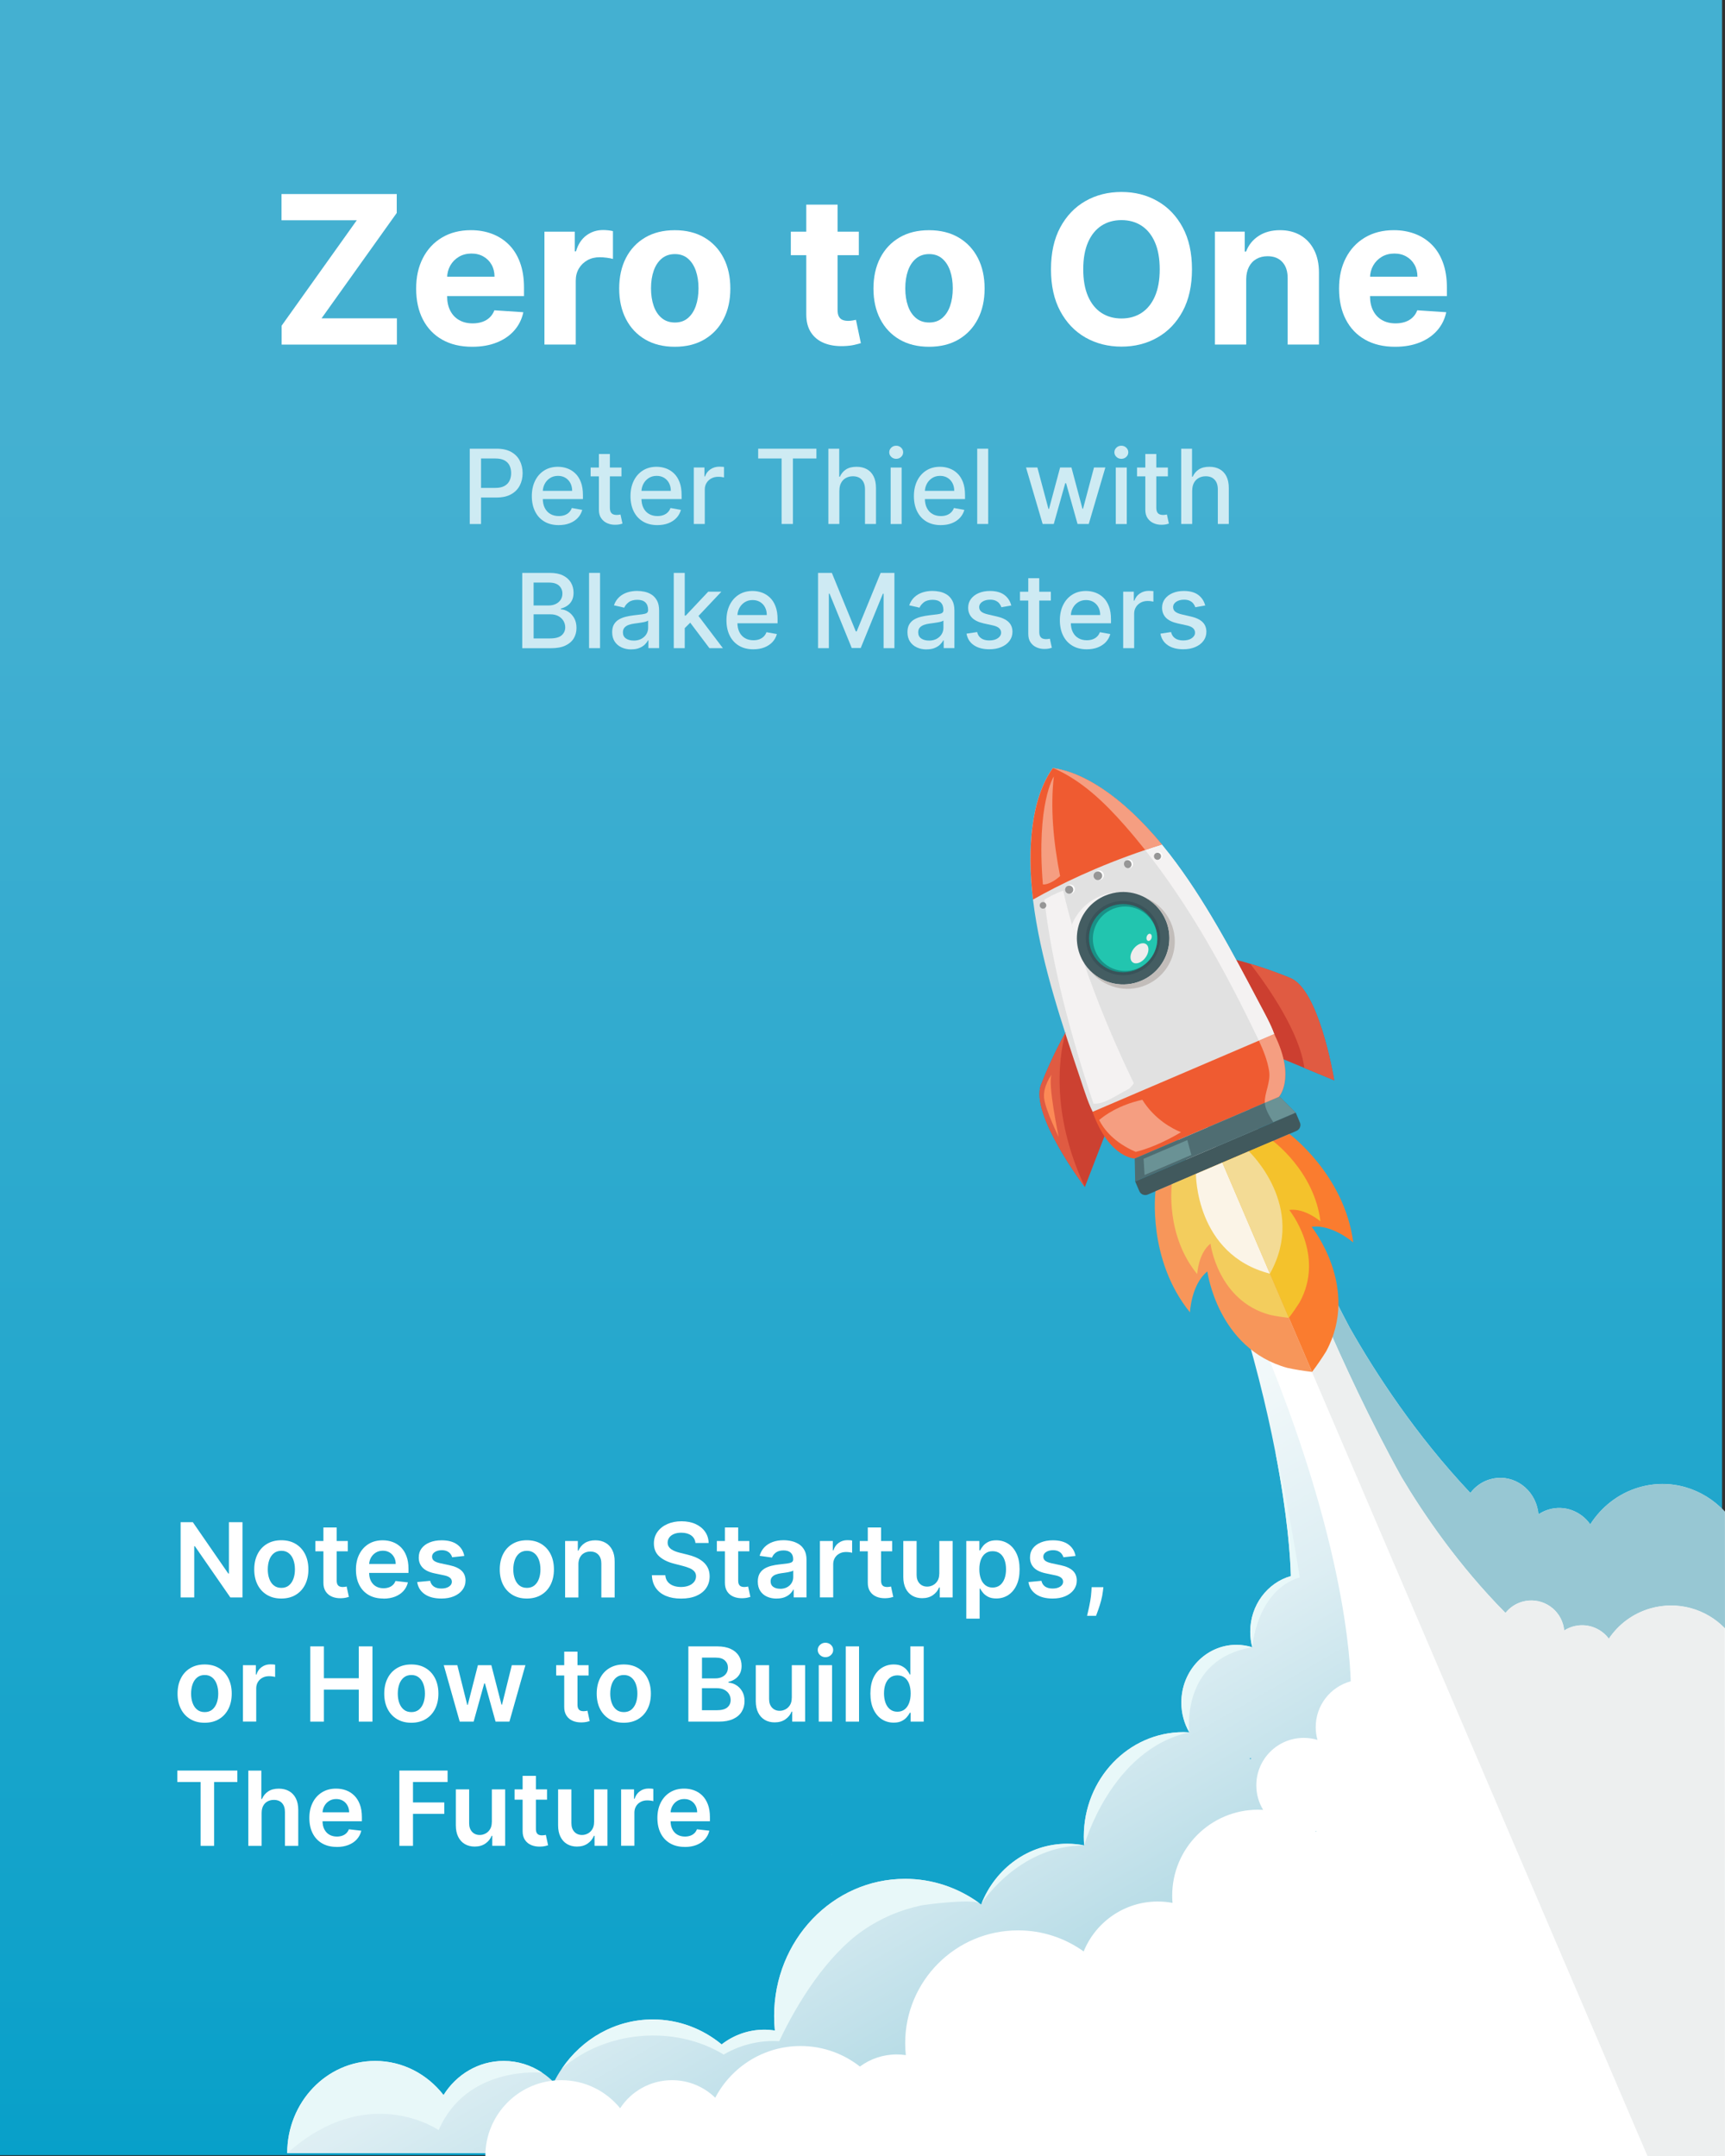 <?xml version="1.0" encoding="UTF-8"?><svg id="Layer_1" xmlns="http://www.w3.org/2000/svg" xmlns:xlink="http://www.w3.org/1999/xlink" viewBox="0 0 600 750"><rect x="0" y="0" width="600" height="750" fill="#333333" stroke="none"/><defs><linearGradient id="linear-gradient" x1="299.49" y1="0" x2="299.49" y2="749.71" gradientUnits="userSpaceOnUse"><stop offset=".06" stop-color="#44b0d1"/><stop offset=".19" stop-color="#44b0d1"/><stop offset=".19" stop-color="#44b0d1"/><stop offset=".29" stop-color="#41afd1"/><stop offset="1" stop-color="#08a0c9"/></linearGradient><linearGradient id="linear-gradient-2" x1="460.77" y1="829.39" x2="248.42" y2="461.59" gradientUnits="userSpaceOnUse"><stop offset="0" stop-color="#b7dce6"/><stop offset=".06" stop-color="#b7dce6"/><stop offset=".4" stop-color="#b7dce6"/><stop offset=".45" stop-color="#c2e1ea"/><stop offset=".58" stop-color="#ddeef3"/><stop offset=".72" stop-color="#eff7f9"/><stop offset=".85" stop-color="#fbfdfd"/><stop offset="1" stop-color="#fff"/></linearGradient></defs><rect width="598.97" height="749.71" fill="url(#linear-gradient)" stroke-width="0"/><path d="m599.89,525.77c-7.52-8.07-18.93-11.65-30.01-8.31-7.13,2.15-12.91,6.81-16.75,12.79-3.25-4.57-8.97-6.8-14.51-5.13-1.27.38-2.43.95-3.49,1.65-.08-.85-.23-1.71-.47-2.57-2.03-7.42-9.42-11.7-16.5-9.57-2.77.83-5.07,2.53-6.73,4.71-18.99-20.13-33.01-41.69-42-57.54-25.35-47.91-43.76-99.41-43.76-99.41l-14.91,6.77-10.61,4.82c25.31,56.37,37.53,100.72,43.42,131.02h0c4.34,22.32,5.25,37.01,5.42,43.26-8.14,2.31-14.13,10.1-14.13,19.36,0,1.87.25,3.69.71,5.41-1.76-.56-3.61-.85-5.53-.85-10.57,0-19.14,8.98-19.14,20.06,0,3.8,1,7.35,2.76,10.38-.67-.04-1.35-.07-2.03-.07-19.14,0-34.66,16.26-34.66,36.33,0,1.04.05,2.06.13,3.08-1.92-.38-3.9-.58-5.93-.58-13.42,0-24.91,8.58-29.78,20.8-.05.1-.09.21-.13.32,0,0-.01,0-.02-.01-.01,0-.02-.02-.03-.03-.23-.17-.46-.34-.7-.51-7.32-5.27-16.18-8.36-25.73-8.36-25.14,0-45.52,21.36-45.52,47.71,0,1.7.08,3.39.25,5.04-1.2-.18-2.42-.28-3.67-.28-5.56,0-10.7,1.9-14.84,5.12-6.6-5.44-14.91-8.68-23.96-8.68-13.05,0-24.59,6.76-31.62,17.11-1.03,1.51-1.96,3.1-2.79,4.76-1.23-1.26-2.58-2.38-4.04-3.34-3.87-2.59-8.47-4.09-13.4-4.09-8.76,0-16.46,4.72-20.93,11.87-5.61-7.24-14.17-11.87-23.76-11.87-16.91,0-30.61,14.36-30.61,32.08h500.09v-223.12s-.08-.08-.11-.12Zm-164.92,86.24c-.1-.11-.22-.2-.32-.3.18-.05.36-.1.54-.16-.08.16-.15.3-.22.45Zm162.68-39.75c.1-.09.21-.19.32-.28.13.16.26.3.4.45-.24-.06-.48-.11-.71-.16Z" fill="url(#linear-gradient-2)" stroke-width="0"/><path d="m314.79,653.58c9.55,0,18.41,3.09,25.73,8.36-3.52-1.32-18.41.54-20.15.91-7.25,1.53-14.21,4.5-20.29,8.75-12.43,8.68-22.67,24.9-29.04,38.46-6.71-.42-13.53,1.23-19.31,4.66-17.23-10.46-41.13-8.36-56.3,4.89,7.03-10.36,18.57-17.11,31.62-17.11,9.05,0,17.35,3.24,23.96,8.68,4.14-3.22,9.28-5.12,14.84-5.12,1.25,0,2.47.1,3.67.28-.17-1.65-.25-3.34-.25-5.04,0-26.35,20.38-47.71,45.52-47.71Z" fill="#e8f8f9" stroke-width="0"/><path d="m413.67,602.62c-1.76-3.03-2.76-6.58-2.76-10.38,0-11.08,8.57-20.06,19.14-20.06,1.92,0,3.77.3,5.53.85-25.12,4.13-21.91,29.59-21.91,29.59Z" fill="#e8f8f9" stroke-width="0"/><path d="m413.67,602.62c-27.27,5.96-36.56,39.34-36.56,39.34-.08-1.02-.13-2.04-.13-3.08,0-20.07,15.52-36.33,34.66-36.33.68,0,1.36.03,2.03.07Z" fill="#e8f8f9" stroke-width="0"/><path d="m377.12,641.95c-21.65.09-34.1,17.79-35.71,20.22,4.87-12.22,16.36-20.8,29.78-20.8,2.03,0,4.01.2,5.93.58Z" fill="#e8f8f9" stroke-width="0"/><path d="m188.61,721.02s-26.25-2.72-36.03,19.98c0,0-24.6-17.09-52.67,8.01,0-17.72,13.7-32.08,30.61-32.08,9.59,0,18.15,4.63,23.76,11.87,4.47-7.15,12.17-11.87,20.93-11.87,4.93,0,9.52,1.5,13.4,4.09Z" fill="#e8f8f9" stroke-width="0"/><path d="m452.09,548.72c-15.14,4.62-16.5,24.31-16.5,24.31-.47-1.72-.71-3.54-.71-5.41,0-9.27,5.99-17.06,14.13-19.36-.17-6.25-1.08-20.94-5.42-43.25,3.27,10.54,8.5,43.71,8.5,43.71Z" fill="#e8f8f9" stroke-width="0"/><path d="m599.91,566.36c-6.48-6.64-16.32-9.59-25.87-6.84-6.14,1.77-11.13,5.59-14.44,10.52-2.81-3.76-7.73-5.59-12.51-4.22-1.09.32-2.09.78-3.01,1.36-.07-.7-.2-1.41-.4-2.11-1.75-6.11-8.12-9.63-14.23-7.87-2.38.69-4.36,2.08-5.8,3.88-16.37-16.56-28.46-34.3-36.21-47.33-21.86-39.41-37.73-81.78-37.73-81.78l-10.76,4.66-11.24,4.87c37.89,80.52,41.76,131.25,42.11,143.37-7.02,1.9-12.18,8.31-12.18,15.93,0,1.54.21,3.03.61,4.45-1.51-.45-3.11-.7-4.77-.7-9.11,0-16.5,7.39-16.5,16.5,0,3.13.86,6.05,2.38,8.54-.58-.04-1.16-.06-1.75-.06-16.51,0-29.89,13.38-29.89,29.89,0,.85.04,1.7.11,2.53-1.66-.31-3.36-.48-5.11-.48-11.67,0-21.65,7.18-25.79,17.37-6.43-4.61-14.31-7.33-22.83-7.33-21.68,0-39.25,17.57-39.25,39.25,0,1.4.08,2.78.22,4.14-1.03-.15-2.09-.23-3.17-.23-4.79,0-9.22,1.56-12.8,4.21-5.69-4.47-12.86-7.14-20.65-7.14-12.89,0-24.08,7.3-29.67,17.99-3.89-3.78-9.18-6.11-15.03-6.11-7.56,0-14.2,3.89-18.05,9.76-4.84-5.95-12.22-9.76-20.49-9.76-14.58,0-26.39,11.81-26.39,26.39h431.17v-183.54l-.09-.09Zm-142.19,70.94c-.09-.09-.19-.16-.28-.25.16-.04.31-.08.47-.13-.06.13-.13.25-.19.37Zm140.26-32.69c.09-.08.18-.16.27-.23.11.13.23.25.35.37-.21-.04-.42-.09-.62-.13Z" fill="#fff" stroke-width="0"/><path d="m599.91,566.36c-6.48-6.64-16.32-9.59-25.87-6.84-6.14,1.77-11.13,5.59-14.44,10.52-2.81-3.76-7.73-5.59-12.51-4.22-1.09.32-2.09.78-3.01,1.36-.07-.7-.2-1.41-.4-2.11-1.75-6.11-8.12-9.63-14.23-7.87-2.38.69-4.36,2.08-5.8,3.88-16.37-16.56-28.46-34.3-36.21-47.33-21.86-39.41-37.73-81.78-37.73-81.78l-10.76,4.66-13.77-32.18-14.4-35.27,14.91-6.77s18.41,51.5,43.76,99.41c8.99,15.85,23,37.41,42,57.54,1.67-2.18,3.96-3.88,6.73-4.71,7.08-2.13,14.47,2.14,16.5,9.57.24.86.38,1.72.47,2.57,1.06-.7,2.22-1.27,3.49-1.65,5.54-1.67,11.26.56,14.51,5.13,3.84-5.99,9.62-10.64,16.75-12.79,11.08-3.34,22.49.25,30.01,8.31l.02,40.59Z" fill="#97c7d3" stroke-width="0"/><path d="m600,750h-26.97l-134.09-313.38,10.76-4.66s15.87,42.37,37.73,81.78c7.75,13.03,19.83,30.78,36.21,47.33,1.44-1.8,3.42-3.19,5.8-3.88,6.11-1.75,12.48,1.77,14.23,7.87.2.71.33,1.41.4,2.11.91-.57,1.92-1.04,3.01-1.36,4.78-1.38,9.71.46,12.51,4.22,3.31-4.93,8.29-8.76,14.44-10.52,9.56-2.75,19.39.21,25.87,6.84l.09,183.64Z" fill="#edefef" stroke-width="0"/><path d="m388.87,383.05l-11.53,29.88s-19.21-25.3-15.24-35.59c3.89-10.06,8.46-18.06,8.66-18.41,0,0,0-.02,0-.02l18.1,24.14Z" fill="#cc4131" stroke-width="0"/><path d="m464.04,375.63c.02.11.03.17.03.17,0,0,0,0-.01,0l-10.37-4.3-19.2-7.96-4.98-29.76s2.09.51,5.37,1.5c.24.07.48.15.73.22.41.13.84.26,1.28.4,3.35,1.06,7.54,2.51,11.94,4.33,9.76,4.04,14.8,32.97,15.21,35.42Z" fill="#cc3f30" stroke-width="0"/><path d="m443.2,359.71h0c.02.06.04.12.06.17,1.38,4.04,1.35,7.47-2.29,9.02-8.79,3.76-17.57,7.51-26.36,11.27l-.06-.08.02.05c-8.78,3.76-17.56,7.53-26.34,11.29-6.67,2.86-9.51-7.39-12.3-15.69-6.53-19.45-13.14-39.18-16.06-58.58-.21-1.41-.4-2.82-.57-4.23-2.14-17.94-.59-35.34,6.91-45.78l.02.04c.07.01.14.02.22.03.2.03.4.06.59.09.19.03.39.07.58.1.03,0,.05,0,.08.02.16.03.31.06.47.09.06.01.12.03.18.04.16.03.32.07.48.11.2.05.4.09.6.15.19.05.37.1.56.15.04.01.09.02.13.04.15.04.29.08.44.12.07.02.14.04.21.06.15.04.31.09.46.14.19.06.37.12.56.18.22.07.44.15.67.22.2.07.39.14.59.21.15.06.31.12.47.18.1.04.2.08.3.12.35.14.69.28,1.04.43.39.17.79.34,1.18.53.03.02.07.03.11.05.17.08.35.17.52.25.2.09.39.19.59.29.22.11.43.22.65.33.4.2.79.41,1.18.63.2.11.41.22.61.34.41.23.81.46,1.21.71.36.21.72.43,1.08.66.5.32,1.01.64,1.51.98.15.1.29.2.44.29.2.14.4.27.6.42.2.14.4.28.6.42.2.14.4.29.6.43.37.27.73.54,1.1.81.26.2.52.4.78.6.18.13.35.27.52.41.2.16.4.31.6.48.2.16.4.32.6.48.2.16.39.33.59.49.37.31.74.62,1.1.94,1.03.89,2.05,1.81,3.06,2.77.35.33.7.67,1.05,1.01.4.39.8.79,1.2,1.19.19.19.38.38.57.58.75.76,1.5,1.54,2.24,2.34,1.69,1.82,3.36,3.72,4.97,5.68.9,1.09,1.79,2.2,2.67,3.33,12.02,15.5,21.74,33.9,31.31,52.05,1.83,3.46,3.92,7.2,5.09,10.54h0Z" fill="#e1e1e1" stroke-width="0"/><path d="m404.14,293.79c-1.99.62-3.93,1.25-5.82,1.89-16.68,5.65-29.67,11.95-39.01,17.25-2.14-17.94-.59-35.34,6.91-45.78l.02.04c.07.01.14.02.22.03,12.66,1.87,26.24,12.71,37.68,26.56Z" fill="#ef5b31" stroke-width="0"/><path d="m446.81,376.76c-.59,3.28-1.99,4.8-1.99,4.8l-50.14,21.47s-2.06-.04-4.85-1.87c-2.96-1.95-6.73-5.93-9.71-14.05-.03-.08-.06-.17-.09-.25l-.05-.07,63.22-27.07.02.08c.04.08.08.16.12.24,3.83,7.76,4.1,13.24,3.47,16.72Z" fill="#ef5b31" stroke-width="0"/><path d="m369.8,309.79c.9,3.98,1.92,7.95,3.04,11.85.57,2.01,1.17,4,1.78,5.97.76,2.44,1.54,4.84,2.35,7.2,1.1,3.23,2.23,6.37,3.37,9.4,5.38,14.33,10.93,26.19,14.02,32.61-.58.98-1.38,1.85-2.5,2.4-3.28,1.6-7.84,5.04-11.53,4.71-10.32-30.82-15.15-53.93-17.06-70.97,1.37-.84,3.56-2.03,6.54-3.17Z" fill="#f4f2f2" stroke-width="0"/><path d="m389.63,310.31c-1.78.11-3.57.53-5.3,1.27-6.5,2.78-10.23,9.35-9.71,16.03-.61-1.97-1.21-3.96-1.78-5.97,1.75-4.27,5.12-7.89,9.7-9.85,2.32-.99,4.72-1.47,7.09-1.48Z" fill="#f4f2f2" stroke-width="0"/><polygon points="450.69 387.07 394.84 410.98 394.68 403.03 445.05 381.46 450.69 387.07" fill="#4f6d72" stroke-width="0"/><path d="m405.44,320.04c3.5,8.17-.29,17.62-8.46,21.12-6.25,2.68-13.26,1.08-17.77-3.47,0,0,0,0,0,0-1.38-1.39-2.52-3.07-3.34-4.98-3.5-8.17.29-17.62,8.46-21.12,1.73-.74,3.52-1.15,5.3-1.27,0,0,0,0,0,0,3.12-.2,6.21.53,8.89,2.03,1.67.94,3.19,2.18,4.45,3.69.99,1.18,1.83,2.52,2.46,4.01Z" fill="#445d62" stroke-width="0"/><circle cx="390.66" cy="326.37" r="12.94" transform="translate(-59.44 564.16) rotate(-67.73)" fill="#395359" stroke-width="0"/><circle cx="390.66" cy="326.37" r="11.87" fill="#199086" stroke-width="0"/><circle cx="391.33" cy="326.57" r="11.21" transform="translate(-106.53 217.41) rotate(-27.48)" fill="#22c5af" stroke-width="0"/><path d="m398.69,328.48c1.14.85,1,2.95-.3,4.68-1.3,1.74-3.27,2.45-4.41,1.6-1.14-.85-1-2.95.3-4.68s3.27-2.45,4.41-1.6Z" fill="#ededed" stroke-width="0"/><path d="m400.07,324.85c.46.14.67.81.46,1.49-.21.68-.76,1.11-1.22.96s-.67-.81-.46-1.49c.21-.68.76-1.11,1.22-.96Z" fill="#ededed" stroke-width="0"/><path d="m363.84,314.49c.25.58-.02,1.26-.6,1.51-.58.25-1.26-.02-1.51-.6-.25-.58.02-1.26.6-1.51.58-.25,1.26.02,1.51.6Z" fill="#969696" stroke-width="0"/><path d="m373.73,308.7c.34.79-.03,1.71-.82,2.05-.79.34-1.71-.03-2.05-.82-.34-.79.03-1.71.82-2.05.79-.34,1.71.03,2.05.82Z" fill="#fff" stroke-width="0"/><path d="m373.19,308.93c.31.72-.03,1.55-.74,1.86-.72.31-1.55-.03-1.86-.74-.31-.72.03-1.55.74-1.86.72-.31,1.55.03,1.86.74Z" fill="#969696" stroke-width="0"/><path d="m383.82,303.81c.36.84-.03,1.82-.87,2.18s-1.82-.03-2.18-.87c-.36-.84.03-1.82.87-2.18s1.82.03,2.18.87Z" fill="#fff" stroke-width="0"/><path d="m383.25,304.06c.33.76-.03,1.64-.79,1.97-.76.33-1.64-.03-1.97-.79-.33-.76.03-1.64.79-1.97.76-.33,1.64.03,1.97.79Z" fill="#969696" stroke-width="0"/><path d="m393.95,299.88c.34.79.03,1.69-.7,2-.73.31-1.59-.08-1.93-.87-.34-.79-.03-1.69.7-2,.73-.31,1.59.08,1.93.87Z" fill="#fff" stroke-width="0"/><path d="m393.46,300.09c.31.72.02,1.53-.64,1.81-.66.28-1.44-.07-1.75-.79-.31-.72-.02-1.53.64-1.81.66-.28,1.44.07,1.75.79Z" fill="#969696" stroke-width="0"/><path d="m443.2,359.71l-5.34,2.29c-.2-.43-.41-.86-.61-1.29-10.98-22.8-23.26-45.21-38.93-65.02,1.89-.64,3.83-1.27,5.82-1.89.9,1.09,1.79,2.2,2.67,3.33,12.02,15.5,21.74,33.9,31.31,52.05,1.83,3.46,3.92,7.2,5.09,10.54Z" fill="#f4f2f2" stroke-width="0"/><path d="m404.22,297.18c.3.69-.02,1.49-.72,1.79-.69.3-1.49-.02-1.79-.72-.3-.69.02-1.49.72-1.79s1.49.02,1.79.72Z" fill="#fff" stroke-width="0"/><path d="m403.75,297.38c.27.62-.02,1.35-.65,1.62-.62.27-1.35-.02-1.62-.65s.02-1.35.65-1.62c.62-.27,1.35.02,1.62.65Z" fill="#969696" stroke-width="0"/><path d="m450.69,387.07l-7.79,3.33c-1.52-2.31-2.74-4.59-2.93-6.4-.01-.12-.02-.24-.03-.36l5.1-2.19,5.64,5.61Z" fill="#6a9295" stroke-width="0"/><path d="m374.87,269.68c.39.17.79.34,1.18.53-.4-.18-.79-.36-1.18-.53Z" fill="#ef5b31" stroke-width="0"/><path d="m399.16,288.11c-.74-.79-1.49-1.57-2.24-2.34.75.76,1.5,1.54,2.24,2.34Z" fill="#ef5b31" stroke-width="0"/><polygon points="443.2 359.71 443.2 359.71 443.2 359.71 443.2 359.71" fill="#ef5b31" stroke-width="0"/><path d="m443.22,359.8l-.02-.08c.02.06.04.11.06.17-.02-.03-.03-.06-.04-.09Z" fill="#ef5b31" stroke-width="0"/><path d="m446.81,376.76c-.59,3.28-1.99,4.8-1.99,4.8l-4.88,2.09c-.19-3.44,2.13-7.13,1.48-11.15-.59-3.65-1.99-7.15-3.56-10.5l5.34-2.29.02.08c.04.08.08.16.12.24,3.83,7.76,4.1,13.24,3.47,16.72Z" fill="#f59e81" stroke-width="0"/><path d="m404.14,293.79c-1.99.62-3.93,1.25-5.82,1.89-2.32-2.93-4.71-5.8-7.18-8.61-7.03-7.99-14.93-15.59-24.68-19.83,12.66,1.87,26.24,12.71,37.68,26.56Z" fill="#f59e81" stroke-width="0"/><path d="m464.04,375.63c.02.11.03.17.03.17,0,0,0,0-.01,0l-10.37-4.3c-1.66-12.5-12.54-28.12-18.8-36.23.24.07.48.15.73.22.41.13.84.26,1.28.4,3.35,1.06,7.54,2.51,11.94,4.33,9.76,4.04,14.8,32.97,15.21,35.42Z" fill="#e05b42" stroke-width="0"/><path d="m366.56,270.09c-1.26,10.74-.19,22.69,2.17,34.67h0c-3.73,3.3-5.99,2.91-5.99,2.91h0c-2.34-28.22,3.82-37.58,3.82-37.58Z" fill="#f59e81" stroke-width="0"/><path d="m410.77,393.86c-3.15,1.89-9.42,5.3-15.74,6.84-7.67-3.33-11.16-7.98-12.71-11.08,1.8-1.55,6.73-5.21,15.01-7.04,4.32,6.91,10.54,10.1,13.45,11.28Z" fill="#f59e81" stroke-width="0"/><polygon points="412.98 396.6 414.39 401.76 398.11 408.73 397.77 403.11 412.98 396.6" fill="#6a9295" stroke-width="0"/><path d="m377.34,412.93s-19.21-25.3-15.24-35.59c3.89-10.06,8.46-18.06,8.66-18.41-.23.68-7.83,23.25,6.58,54Z" fill="#e05b42" stroke-width="0"/><path d="m365.78,373.82s-3.12,4.07-2.6,8.29c.52,4.22,5.05,13.38,5.05,13.38,0,0-3.89-18.66-2.45-21.66Z" fill="#fc8a56" stroke-width="0"/><path d="m450.69,387.07l-55.85,23.91,1.31,3.07h.03c.03.1.06.2.11.31h0c.49,1.14,1.81,1.67,2.95,1.18l51.72-22.14c1.14-.49,1.67-1.81,1.18-2.95h0c-.05-.11-.1-.2-.16-.3h.03s-1.31-3.08-1.31-3.08Z" fill="#41595d" stroke-width="0"/><path d="m407.29,321.04c3.58,8.36-.3,18.03-8.65,21.61-7,3-14.93.76-19.42-4.96,4.51,4.56,11.52,6.15,17.77,3.47,8.17-3.5,11.95-12.95,8.46-21.12-.64-1.49-1.47-2.83-2.46-4.01-1.26-1.51-2.78-2.75-4.45-3.69,2.38,1,4.54,2.56,6.24,4.59,1.01,1.21,1.87,2.58,2.52,4.1Z" fill="#c2bdba" stroke-width="0"/><path d="m425.19,404.43l31.18,72.81c-3.03-.35-5.89-.82-8.59-1.4-24.32-6.69-27.83-33.55-27.83-33.55-5.64,4.52-6.05,14.23-6.05,14.23-14.96-18.46-11.99-42.14-11.99-42.14l23.28-9.97Z" fill="#f7965a" stroke-width="0"/><path d="m425.19,404.43l31.18,72.81c1.83-2.43,3.47-4.83,4.92-7.18,11.95-22.21-5.07-43.29-5.07-43.29,7.16-.96,14.47,5.44,14.47,5.44-3.03-23.57-22.22-37.75-22.22-37.75l-23.28,9.97Z" fill="#fa7c2f" stroke-width="0"/><path d="m425.17,404.44l23.12,53.99c-2.28-.25-4.43-.58-6.46-1-18.28-4.85-20.79-24.81-20.79-24.81-4.27,3.39-4.62,10.61-4.62,10.61-11.18-13.65-8.82-31.28-8.82-31.28l17.57-7.52Z" fill="#f3cd5d" stroke-width="0"/><path d="m425.17,404.44l23.12,53.99c1.39-1.82,2.63-3.61,3.74-5.36,9.1-16.58-3.61-32.17-3.61-32.17,5.4-.75,10.87,3.98,10.87,3.98-2.17-17.51-16.55-27.97-16.55-27.97l-17.57,7.52Z" fill="#f4c22c" stroke-width="0"/><path d="m441.71,443.06l-16.53-38.62-9.2,3.94s-.19,28.03,25.73,34.68Z" fill="#fbf4e7" stroke-width="0"/><path d="m441.71,443.06l-16.53-38.62,9.2-3.94s20.42,19.21,7.33,42.56Z" fill="#f3db95" stroke-width="0"/><path d="m289.39,645.31c0-.06-.02-.12-.05-.17.02,0,.02.02.04.03v.02s.02.08.02.13Z" fill="#97c7d3" stroke-width="0"/><path d="m97.96,119.86v-6.57l26.13-36.66h-26.18v-9.13h40.09v6.57l-26.16,36.67h26.21v9.13h-40.09Z" fill="#fff" stroke-width="0"/><path d="m164.23,120.63c-4.04,0-7.51-.82-10.42-2.47-2.91-1.64-5.14-3.98-6.71-7.01-1.57-3.03-2.35-6.61-2.35-10.75s.78-7.58,2.35-10.64c1.57-3.05,3.78-5.43,6.64-7.13,2.85-1.7,6.21-2.56,10.06-2.56,2.59,0,5.01.41,7.25,1.24,2.24.83,4.2,2.07,5.88,3.72,1.68,1.65,2.99,3.73,3.92,6.23s1.41,5.42,1.41,8.76v2.99h-33.16v-6.75h22.91c0-1.57-.34-2.96-1.02-4.17-.68-1.21-1.62-2.16-2.83-2.85-1.2-.69-2.59-1.04-4.18-1.04s-3.12.38-4.38,1.14c-1.27.76-2.26,1.77-2.98,3.04s-1.08,2.68-1.1,4.23v6.42c0,1.94.36,3.62,1.09,5.04.72,1.42,1.75,2.51,3.08,3.27,1.33.77,2.91,1.15,4.73,1.15,1.21,0,2.32-.17,3.32-.51s1.87-.85,2.58-1.53c.72-.68,1.26-1.52,1.64-2.51l10.07.67c-.51,2.42-1.56,4.53-3.13,6.33-1.58,1.8-3.6,3.2-6.08,4.19-2.48,1-5.34,1.5-8.58,1.5Z" fill="#fff" stroke-width="0"/><path d="m189.37,119.86v-39.27h10.56v6.85h.41c.72-2.44,1.92-4.28,3.61-5.54s3.63-1.88,5.83-1.88c.54,0,1.13.03,1.76.1.63.07,1.18.16,1.66.28v9.67c-.51-.15-1.22-.29-2.12-.41-.9-.12-1.73-.18-2.48-.18-1.6,0-3.03.34-4.28,1.04s-2.24,1.65-2.97,2.88-1.09,2.64-1.09,4.24v22.22h-10.89Z" fill="#fff" stroke-width="0"/><path d="m234.7,120.63c-3.97,0-7.4-.85-10.29-2.54-2.89-1.7-5.12-4.07-6.69-7.11-1.57-3.04-2.35-6.58-2.35-10.6s.78-7.61,2.35-10.65c1.57-3.04,3.8-5.41,6.69-7.11,2.89-1.7,6.32-2.54,10.29-2.54s7.4.85,10.29,2.54c2.89,1.7,5.12,4.07,6.69,7.11,1.57,3.04,2.35,6.59,2.35,10.65s-.78,7.56-2.35,10.6c-1.57,3.04-3.8,5.41-6.69,7.11-2.89,1.7-6.32,2.54-10.29,2.54Zm.05-8.44c1.81,0,3.32-.51,4.53-1.55,1.21-1.03,2.13-2.44,2.75-4.23.62-1.79.93-3.83.93-6.11s-.31-4.32-.93-6.11c-.62-1.79-1.54-3.2-2.75-4.24-1.21-1.04-2.72-1.56-4.53-1.56s-3.35.52-4.59,1.56c-1.24,1.04-2.17,2.46-2.79,4.24-.62,1.79-.93,3.83-.93,6.11s.31,4.32.93,6.11c.62,1.79,1.55,3.2,2.79,4.23,1.24,1.03,2.77,1.55,4.59,1.55Z" fill="#fff" stroke-width="0"/><path d="m298.72,80.59v8.18h-23.65v-8.18h23.65Zm-18.28-9.41h10.89v36.61c0,1.01.15,1.79.46,2.34s.74.94,1.29,1.16,1.2.33,1.93.33c.51,0,1.02-.05,1.53-.14.51-.09.9-.17,1.18-.22l1.71,8.11c-.55.17-1.31.37-2.3.6-.99.23-2.19.37-3.6.42-2.63.1-4.92-.25-6.89-1.05-1.97-.8-3.5-2.04-4.59-3.73s-1.63-3.82-1.61-6.39v-38.04Z" fill="#fff" stroke-width="0"/><path d="m323.14,120.63c-3.97,0-7.4-.85-10.29-2.54-2.89-1.7-5.12-4.07-6.69-7.11-1.57-3.04-2.35-6.58-2.35-10.6s.78-7.61,2.35-10.65c1.57-3.04,3.8-5.41,6.69-7.11,2.89-1.7,6.32-2.54,10.29-2.54s7.4.85,10.29,2.54c2.89,1.7,5.12,4.07,6.69,7.11,1.57,3.04,2.35,6.59,2.35,10.65s-.78,7.56-2.35,10.6c-1.57,3.04-3.8,5.41-6.69,7.11-2.89,1.7-6.32,2.54-10.29,2.54Zm.05-8.44c1.81,0,3.32-.51,4.53-1.55,1.21-1.03,2.13-2.44,2.75-4.23.62-1.79.93-3.83.93-6.11s-.31-4.32-.93-6.11c-.62-1.79-1.54-3.2-2.75-4.24-1.21-1.04-2.72-1.56-4.53-1.56s-3.35.52-4.59,1.56c-1.24,1.04-2.17,2.46-2.79,4.24-.62,1.79-.93,3.83-.93,6.11s.31,4.32.93,6.11c.62,1.79,1.55,3.2,2.79,4.23,1.24,1.03,2.77,1.55,4.59,1.55Z" fill="#fff" stroke-width="0"/><path d="m414.6,93.68c0,5.71-1.08,10.57-3.23,14.57-2.16,4.01-5.09,7.06-8.8,9.17s-7.87,3.16-12.49,3.16-8.83-1.06-12.53-3.17c-3.7-2.11-6.62-5.17-8.77-9.18-2.15-4-3.22-8.85-3.22-14.55s1.07-10.57,3.22-14.57c2.15-4,5.07-7.06,8.77-9.17,3.7-2.11,7.88-3.16,12.53-3.16s8.78,1.05,12.49,3.16,6.64,5.16,8.8,9.17c2.16,4.01,3.23,8.86,3.23,14.57Zm-11.22,0c0-3.7-.55-6.82-1.65-9.36-1.1-2.54-2.65-4.47-4.64-5.78s-4.33-1.97-7.01-1.97-5.01.66-7.01,1.97c-1.99,1.31-3.54,3.24-4.64,5.78-1.1,2.54-1.65,5.66-1.65,9.36s.55,6.82,1.65,9.36c1.1,2.54,2.65,4.47,4.64,5.78,2,1.31,4.33,1.97,7.01,1.97s5.01-.66,7.01-1.97c1.99-1.31,3.54-3.24,4.64-5.78,1.1-2.54,1.65-5.66,1.65-9.36Z" fill="#fff" stroke-width="0"/><path d="m433.46,97.15v22.7h-10.89v-39.27h10.38v6.93h.46c.87-2.28,2.33-4.09,4.37-5.43,2.05-1.34,4.53-2.01,7.44-2.01,2.73,0,5.1.6,7.13,1.79,2.03,1.19,3.6,2.89,4.73,5.1,1.12,2.21,1.69,4.84,1.69,7.89v25.01h-10.89v-23.06c.02-2.4-.6-4.28-1.84-5.64s-2.96-2.03-5.14-2.03c-1.47,0-2.76.32-3.87.95-1.12.63-1.99,1.55-2.61,2.75-.62,1.2-.94,2.65-.96,4.33Z" fill="#fff" stroke-width="0"/><path d="m485.24,120.63c-4.04,0-7.51-.82-10.42-2.47-2.91-1.64-5.14-3.98-6.71-7.01-1.57-3.03-2.35-6.61-2.35-10.75s.78-7.58,2.35-10.64c1.57-3.05,3.78-5.43,6.64-7.13,2.85-1.7,6.21-2.56,10.06-2.56,2.59,0,5.01.41,7.25,1.24,2.24.83,4.2,2.07,5.88,3.72,1.68,1.65,2.99,3.73,3.92,6.23s1.41,5.42,1.41,8.76v2.99h-33.16v-6.75h22.91c0-1.57-.34-2.96-1.02-4.17-.68-1.21-1.62-2.16-2.83-2.85-1.2-.69-2.59-1.04-4.18-1.04s-3.12.38-4.38,1.14c-1.27.76-2.26,1.77-2.98,3.04s-1.08,2.68-1.1,4.23v6.42c0,1.94.36,3.62,1.09,5.04.72,1.42,1.75,2.51,3.08,3.27,1.33.77,2.91,1.15,4.73,1.15,1.21,0,2.32-.17,3.32-.51s1.87-.85,2.58-1.53c.72-.68,1.26-1.52,1.64-2.51l10.07.67c-.51,2.42-1.56,4.53-3.13,6.33-1.58,1.8-3.6,3.2-6.08,4.19-2.48,1-5.34,1.5-8.58,1.5Z" fill="#fff" stroke-width="0"/><g opacity=".74"><path d="m163.39,182.27v-26.18h9.33c2.04,0,3.72.37,5.06,1.11,1.34.74,2.34,1.75,3,3.04s1,2.73,1,4.33-.33,3.06-1,4.34c-.67,1.28-1.67,2.3-3.02,3.04-1.34.75-3.03,1.12-5.06,1.12h-6.42v-3.35h6.06c1.29,0,2.33-.22,3.13-.67.8-.45,1.39-1.06,1.76-1.83s.56-1.66.56-2.65-.19-1.87-.56-2.63-.96-1.37-1.77-1.8-1.86-.65-3.18-.65h-4.96v22.79h-3.95Z" fill="#fff" stroke-width="0"/><path d="m194.32,182.67c-1.93,0-3.6-.42-4.99-1.25-1.39-.83-2.47-2-3.22-3.52-.75-1.51-1.13-3.29-1.13-5.32s.38-3.78,1.13-5.32c.75-1.53,1.81-2.73,3.17-3.59,1.36-.86,2.95-1.29,4.78-1.29,1.11,0,2.18.18,3.22.55,1.04.37,1.97.94,2.8,1.73.83.78,1.48,1.8,1.96,3.05s.72,2.76.72,4.54v1.36h-15.61v-2.86h11.86c0-1.01-.21-1.9-.61-2.68s-.98-1.4-1.72-1.85c-.74-.45-1.6-.68-2.59-.68-1.07,0-2.01.26-2.81.79-.8.52-1.41,1.21-1.84,2.05-.43.84-.65,1.75-.65,2.73v2.24c0,1.31.23,2.43.7,3.35.46.92,1.11,1.62,1.95,2.1.83.48,1.81.72,2.93.72.72,0,1.38-.1,1.98-.31.6-.21,1.11-.52,1.55-.94s.77-.93,1-1.55l3.62.65c-.29,1.07-.81,2-1.55,2.79s-1.68,1.41-2.8,1.85-2.4.66-3.83.66Z" fill="#fff" stroke-width="0"/><path d="m216.16,162.64v3.07h-10.73v-3.07h10.73Zm-7.85-4.7h3.82v18.58c0,.74.11,1.3.33,1.67.22.37.51.62.86.75.35.13.74.2,1.16.2.31,0,.58-.02.8-.06.23-.04.41-.08.54-.1l.69,3.16c-.22.08-.54.17-.95.26-.41.09-.92.14-1.53.15-1.01.02-1.94-.16-2.81-.54-.87-.38-1.57-.95-2.11-1.74-.54-.78-.8-1.77-.8-2.95v-19.37Z" fill="#fff" stroke-width="0"/><path d="m228.64,182.67c-1.93,0-3.6-.42-4.99-1.25-1.39-.83-2.47-2-3.22-3.52-.75-1.51-1.13-3.29-1.13-5.32s.38-3.78,1.13-5.32c.75-1.53,1.81-2.73,3.17-3.59,1.36-.86,2.95-1.29,4.78-1.29,1.11,0,2.18.18,3.22.55,1.04.37,1.97.94,2.8,1.73.83.78,1.48,1.8,1.96,3.05s.72,2.76.72,4.54v1.36h-15.61v-2.86h11.86c0-1.01-.21-1.9-.61-2.68s-.98-1.4-1.72-1.85c-.74-.45-1.6-.68-2.59-.68-1.07,0-2.01.26-2.81.79-.8.52-1.41,1.21-1.84,2.05-.43.84-.65,1.75-.65,2.73v2.24c0,1.31.23,2.43.7,3.35.46.92,1.11,1.62,1.95,2.1.83.48,1.81.72,2.93.72.72,0,1.38-.1,1.98-.31.6-.21,1.11-.52,1.55-.94s.77-.93,1-1.55l3.62.65c-.29,1.07-.81,2-1.55,2.79s-1.68,1.41-2.8,1.85-2.4.66-3.83.66Z" fill="#fff" stroke-width="0"/><path d="m241.32,182.27v-19.64h3.7v3.12h.2c.36-1.06.99-1.89,1.9-2.5s1.94-.91,3.09-.91c.24,0,.52,0,.85.03s.59.04.77.06v3.66c-.15-.04-.43-.09-.82-.15-.39-.06-.78-.08-1.18-.08-.9,0-1.71.19-2.41.57-.7.38-1.26.9-1.67,1.57s-.61,1.43-.61,2.28v11.99h-3.82Z" fill="#fff" stroke-width="0"/><path d="m263.71,159.49v-3.4h20.26v3.4h-8.17v22.78h-3.94v-22.78h-8.16Z" fill="#fff" stroke-width="0"/><path d="m291.95,170.61v11.66h-3.82v-26.18h3.77v9.74h.24c.46-1.06,1.16-1.9,2.11-2.52.95-.62,2.18-.93,3.71-.93,1.35,0,2.53.28,3.54.83s1.79,1.38,2.35,2.47c.56,1.1.84,2.46.84,4.1v12.49h-3.82v-12.03c0-1.44-.37-2.56-1.11-3.36s-1.77-1.2-3.09-1.2c-.9,0-1.71.19-2.42.58-.71.38-1.27.94-1.67,1.68-.4.74-.61,1.63-.61,2.67Z" fill="#fff" stroke-width="0"/><path d="m311.72,159.61c-.67,0-1.23-.22-1.71-.67-.47-.45-.71-.98-.71-1.6s.24-1.17.71-1.62c.47-.45,1.04-.67,1.71-.67s1.23.22,1.71.67c.47.45.71.99.71,1.62s-.24,1.16-.71,1.6c-.47.45-1.04.67-1.71.67Zm-1.93,22.67v-19.64h3.82v19.64h-3.82Z" fill="#fff" stroke-width="0"/><path d="m327.22,182.67c-1.93,0-3.6-.42-4.99-1.25-1.39-.83-2.47-2-3.22-3.52-.75-1.51-1.13-3.29-1.13-5.32s.38-3.78,1.13-5.32c.75-1.53,1.81-2.73,3.17-3.59,1.36-.86,2.95-1.29,4.78-1.29,1.11,0,2.18.18,3.22.55,1.04.37,1.97.94,2.8,1.73.83.78,1.48,1.8,1.96,3.05s.72,2.76.72,4.54v1.36h-15.61v-2.86h11.86c0-1.01-.21-1.9-.61-2.68s-.98-1.4-1.72-1.85c-.74-.45-1.6-.68-2.59-.68-1.07,0-2.01.26-2.81.79-.8.52-1.41,1.21-1.84,2.05-.43.84-.65,1.75-.65,2.73v2.24c0,1.31.23,2.43.7,3.35.46.92,1.11,1.62,1.95,2.1.83.48,1.81.72,2.93.72.72,0,1.38-.1,1.98-.31.6-.21,1.11-.52,1.55-.94s.77-.93,1-1.55l3.62.65c-.29,1.07-.81,2-1.55,2.79s-1.68,1.41-2.8,1.85-2.4.66-3.83.66Z" fill="#fff" stroke-width="0"/><path d="m343.72,156.09v26.18h-3.82v-26.18h3.82Z" fill="#fff" stroke-width="0"/><path d="m362.66,182.27l-5.78-19.64h3.95l3.85,14.42h.19l3.86-14.42h3.95l3.83,14.36h.19l3.82-14.36h3.95l-5.77,19.64h-3.9l-3.99-14.18h-.29l-3.99,14.18h-3.89Z" fill="#fff" stroke-width="0"/><path d="m390.03,159.61c-.67,0-1.23-.22-1.71-.67-.47-.45-.71-.98-.71-1.6s.24-1.17.71-1.62c.47-.45,1.04-.67,1.71-.67s1.23.22,1.71.67c.47.45.71.99.71,1.62s-.24,1.16-.71,1.6c-.47.45-1.04.67-1.71.67Zm-1.93,22.67v-19.64h3.82v19.64h-3.82Z" fill="#fff" stroke-width="0"/><path d="m406.22,162.64v3.07h-10.73v-3.07h10.73Zm-7.85-4.7h3.82v18.58c0,.74.11,1.3.33,1.67.22.37.51.62.86.75.35.13.74.2,1.16.2.31,0,.58-.02.8-.06.23-.04.41-.08.54-.1l.69,3.16c-.22.08-.54.17-.95.26-.41.09-.92.14-1.53.15-1.01.02-1.94-.16-2.81-.54-.87-.38-1.57-.95-2.11-1.74-.54-.78-.8-1.77-.8-2.95v-19.37Z" fill="#fff" stroke-width="0"/><path d="m414.67,170.61v11.66h-3.82v-26.18h3.77v9.74h.24c.46-1.06,1.16-1.9,2.11-2.52.95-.62,2.18-.93,3.71-.93,1.35,0,2.53.28,3.54.83s1.79,1.38,2.35,2.47c.56,1.1.84,2.46.84,4.1v12.49h-3.82v-12.03c0-1.44-.37-2.56-1.11-3.36s-1.77-1.2-3.09-1.2c-.9,0-1.71.19-2.42.58-.71.38-1.27.94-1.67,1.68-.4.74-.61,1.63-.61,2.67Z" fill="#fff" stroke-width="0"/><path d="m181.65,225.47v-26.18h9.59c1.86,0,3.4.3,4.61.91s2.13,1.43,2.74,2.47c.6,1.04.91,2.2.91,3.5,0,1.09-.2,2.01-.6,2.76-.4.75-.94,1.34-1.6,1.79s-1.4.77-2.21.98v.26c.87.04,1.72.32,2.55.84s1.52,1.25,2.06,2.19c.54.95.82,2.1.82,3.45s-.31,2.54-.94,3.6c-.63,1.06-1.59,1.9-2.9,2.52-1.3.62-2.97.93-5,.93h-10.04Zm3.95-14.85h5.29c.89,0,1.69-.17,2.4-.51.71-.34,1.28-.82,1.7-1.44.42-.62.63-1.35.63-2.19,0-1.08-.38-1.99-1.14-2.72-.76-.73-1.92-1.1-3.49-1.1h-5.39v7.96Zm0,11.47h5.7c1.89,0,3.25-.37,4.07-1.1.82-.73,1.23-1.65,1.23-2.75,0-.83-.21-1.58-.63-2.28-.42-.69-1.01-1.24-1.78-1.65s-1.69-.61-2.74-.61h-5.84v8.39Z" fill="#fff" stroke-width="0"/><path d="m208.71,199.29v26.18h-3.82v-26.18h3.82Z" fill="#fff" stroke-width="0"/><path d="m219.57,225.91c-1.24,0-2.37-.23-3.38-.7s-1.8-1.14-2.38-2.03c-.58-.89-.88-1.97-.88-3.26,0-1.11.21-2.02.64-2.74.43-.72,1-1.28,1.73-1.7.72-.42,1.53-.73,2.43-.95.89-.21,1.81-.38,2.74-.49,1.18-.14,2.13-.25,2.86-.34.73-.09,1.27-.24,1.6-.44.33-.2.5-.54.5-1v-.09c0-1.12-.31-1.98-.94-2.6-.63-.61-1.56-.92-2.79-.92s-2.3.28-3.04.85c-.74.57-1.25,1.2-1.53,1.89l-3.59-.82c.43-1.19,1.05-2.16,1.87-2.9.82-.74,1.77-1.27,2.84-1.61,1.07-.34,2.2-.5,3.39-.5.78,0,1.62.09,2.5.27.88.18,1.71.52,2.48,1,.77.49,1.4,1.18,1.9,2.08.49.9.74,2.06.74,3.5v13.04h-3.73v-2.68h-.15c-.25.49-.62.98-1.11,1.46-.49.48-1.13.87-1.9,1.19-.78.32-1.71.47-2.79.47Zm.83-3.07c1.06,0,1.96-.21,2.72-.63.75-.42,1.33-.97,1.73-1.64.4-.68.59-1.4.59-2.18v-2.53c-.14.14-.4.26-.79.38-.39.11-.83.21-1.32.29-.5.08-.98.15-1.45.22s-.86.12-1.18.16c-.74.09-1.42.25-2.03.47s-1.09.54-1.46.95c-.36.41-.54.96-.54,1.64,0,.95.35,1.66,1.05,2.14.7.48,1.59.72,2.67.72Z" fill="#fff" stroke-width="0"/><path d="m234.35,225.47v-26.18h3.82v26.18h-3.82Zm3.52-6.66l-.03-4.67h.67l7.82-8.31h4.58l-8.92,9.46h-.6l-3.52,3.52Zm8.88,6.66l-7.03-9.33,2.63-2.67,9.09,12h-4.69Z" fill="#fff" stroke-width="0"/><path d="m262.02,225.87c-1.93,0-3.6-.42-4.99-1.25-1.39-.83-2.47-2-3.22-3.52-.75-1.51-1.13-3.29-1.13-5.32s.38-3.78,1.13-5.32c.75-1.53,1.81-2.73,3.17-3.59,1.36-.86,2.95-1.29,4.78-1.29,1.11,0,2.18.18,3.22.55,1.04.37,1.97.94,2.8,1.73.83.78,1.48,1.8,1.96,3.05s.72,2.76.72,4.54v1.36h-15.61v-2.86h11.86c0-1.01-.21-1.9-.61-2.68s-.98-1.4-1.72-1.85c-.74-.45-1.6-.68-2.59-.68-1.07,0-2.01.26-2.81.79-.8.52-1.41,1.21-1.84,2.05-.43.84-.65,1.75-.65,2.73v2.24c0,1.31.23,2.43.7,3.35.46.92,1.11,1.62,1.95,2.1.83.48,1.81.72,2.93.72.72,0,1.38-.1,1.98-.31.6-.21,1.11-.52,1.55-.94s.77-.93,1-1.55l3.62.65c-.29,1.07-.81,2-1.55,2.79s-1.68,1.41-2.8,1.85-2.4.66-3.83.66Z" fill="#fff" stroke-width="0"/><path d="m284.55,199.29h4.79l8.33,20.35h.31l8.33-20.35h4.79v26.18h-3.76v-18.95h-.24l-7.72,18.91h-3.12l-7.72-18.92h-.24v18.96h-3.76v-26.18Z" fill="#fff" stroke-width="0"/><path d="m322.28,225.91c-1.24,0-2.37-.23-3.38-.7s-1.8-1.14-2.38-2.03c-.58-.89-.88-1.97-.88-3.26,0-1.11.21-2.02.64-2.74.43-.72,1-1.28,1.73-1.7.72-.42,1.53-.73,2.43-.95.89-.21,1.81-.38,2.74-.49,1.18-.14,2.13-.25,2.86-.34.73-.09,1.27-.24,1.6-.44.33-.2.5-.54.5-1v-.09c0-1.12-.31-1.98-.94-2.6-.63-.61-1.56-.92-2.79-.92s-2.3.28-3.04.85c-.74.57-1.25,1.2-1.53,1.89l-3.59-.82c.43-1.19,1.05-2.16,1.87-2.9.82-.74,1.77-1.27,2.84-1.61,1.07-.34,2.2-.5,3.39-.5.78,0,1.62.09,2.5.27.88.18,1.71.52,2.48,1,.77.49,1.4,1.18,1.9,2.08.49.9.74,2.06.74,3.5v13.04h-3.73v-2.68h-.15c-.25.49-.62.98-1.11,1.46-.49.48-1.13.87-1.9,1.19-.78.32-1.71.47-2.79.47Zm.83-3.07c1.06,0,1.96-.21,2.72-.63.75-.42,1.33-.97,1.73-1.64.4-.68.59-1.4.59-2.18v-2.53c-.14.14-.4.26-.79.38-.39.11-.83.21-1.32.29-.5.08-.98.15-1.45.22s-.86.12-1.18.16c-.74.09-1.42.25-2.03.47s-1.09.54-1.46.95c-.36.41-.54.96-.54,1.64,0,.95.35,1.66,1.05,2.14.7.48,1.59.72,2.67.72Z" fill="#fff" stroke-width="0"/><path d="m351.77,210.63l-3.46.61c-.14-.44-.37-.87-.68-1.27-.31-.4-.73-.73-1.26-.98-.53-.26-1.19-.38-1.98-.38-1.08,0-1.99.24-2.71.72-.72.48-1.09,1.1-1.09,1.86,0,.66.24,1.18.73,1.58.49.4,1.27.73,2.35.98l3.12.72c1.81.42,3.15,1.06,4.04,1.93s1.33,2,1.33,3.39c0,1.18-.34,2.22-1.02,3.14s-1.62,1.63-2.83,2.15c-1.21.52-2.6.78-4.19.78-2.2,0-3.99-.47-5.38-1.41-1.39-.94-2.24-2.28-2.56-4.02l3.69-.56c.23.96.7,1.69,1.42,2.18.72.49,1.65.74,2.8.74,1.25,0,2.25-.26,3-.79.75-.52,1.12-1.17,1.12-1.92,0-.61-.23-1.13-.68-1.55-.46-.42-1.15-.73-2.09-.95l-3.32-.73c-1.83-.42-3.19-1.08-4.06-1.99-.87-.91-1.31-2.07-1.31-3.46,0-1.16.32-2.17.97-3.04.65-.87,1.54-1.55,2.68-2.04,1.14-.49,2.45-.74,3.92-.74,2.12,0,3.79.46,5.01,1.37s2.02,2.14,2.42,3.68Z" fill="#fff" stroke-width="0"/><path d="m365.51,205.84v3.07h-10.73v-3.07h10.73Zm-7.85-4.7h3.82v18.58c0,.74.11,1.3.33,1.67.22.37.51.62.86.75.35.13.74.2,1.16.2.31,0,.58-.02.8-.06.23-.04.41-.08.54-.1l.69,3.16c-.22.08-.54.17-.95.26-.41.09-.92.14-1.53.15-1.01.02-1.94-.16-2.81-.54-.87-.38-1.57-.95-2.11-1.74-.54-.78-.8-1.77-.8-2.95v-19.37Z" fill="#fff" stroke-width="0"/><path d="m377.99,225.87c-1.93,0-3.6-.42-4.99-1.25-1.39-.83-2.47-2-3.22-3.52-.75-1.51-1.13-3.29-1.13-5.32s.38-3.78,1.13-5.32c.75-1.53,1.81-2.73,3.17-3.59,1.36-.86,2.95-1.29,4.78-1.29,1.11,0,2.18.18,3.22.55,1.04.37,1.97.94,2.8,1.73.83.78,1.48,1.8,1.96,3.05s.72,2.76.72,4.54v1.36h-15.61v-2.86h11.86c0-1.01-.21-1.9-.61-2.68s-.98-1.4-1.72-1.85c-.74-.45-1.6-.68-2.59-.68-1.07,0-2.01.26-2.81.79-.8.52-1.41,1.21-1.84,2.05-.43.84-.65,1.75-.65,2.73v2.24c0,1.31.23,2.43.7,3.35.46.92,1.11,1.62,1.95,2.1.83.48,1.81.72,2.93.72.72,0,1.38-.1,1.98-.31.6-.21,1.11-.52,1.55-.94s.77-.93,1-1.55l3.62.65c-.29,1.07-.81,2-1.55,2.79s-1.68,1.41-2.8,1.85-2.4.66-3.83.66Z" fill="#fff" stroke-width="0"/><path d="m390.67,225.47v-19.64h3.7v3.12h.2c.36-1.06.99-1.89,1.9-2.5s1.94-.91,3.09-.91c.24,0,.52,0,.85.03s.59.04.77.06v3.66c-.15-.04-.43-.09-.82-.15-.39-.06-.78-.08-1.18-.08-.9,0-1.71.19-2.41.57-.7.38-1.26.9-1.67,1.57s-.61,1.43-.61,2.28v11.99h-3.82Z" fill="#fff" stroke-width="0"/><path d="m419.22,210.63l-3.46.61c-.14-.44-.37-.87-.68-1.27-.31-.4-.73-.73-1.26-.98-.53-.26-1.19-.38-1.98-.38-1.08,0-1.99.24-2.71.72-.72.48-1.09,1.1-1.09,1.86,0,.66.24,1.18.73,1.58.49.4,1.27.73,2.35.98l3.12.72c1.81.42,3.15,1.06,4.04,1.93s1.33,2,1.33,3.39c0,1.18-.34,2.22-1.02,3.14s-1.62,1.63-2.83,2.15c-1.21.52-2.6.78-4.19.78-2.2,0-3.99-.47-5.38-1.41-1.39-.94-2.24-2.28-2.56-4.02l3.69-.56c.23.96.7,1.69,1.42,2.18.72.49,1.65.74,2.8.74,1.25,0,2.25-.26,3-.79.75-.52,1.12-1.17,1.12-1.92,0-.61-.23-1.13-.68-1.55-.46-.42-1.15-.73-2.09-.95l-3.32-.73c-1.83-.42-3.19-1.08-4.06-1.99-.87-.91-1.31-2.07-1.31-3.46,0-1.16.32-2.17.97-3.04.65-.87,1.54-1.55,2.68-2.04,1.14-.49,2.45-.74,3.92-.74,2.12,0,3.79.46,5.01,1.37s2.02,2.14,2.42,3.68Z" fill="#fff" stroke-width="0"/></g><path d="m84.34,529.52v26.18h-4.22l-12.34-17.83h-.22v17.83h-4.74v-26.18h4.25l12.32,17.85h.23v-17.85h4.72Z" fill="#fff" stroke-width="0"/><path d="m97.85,556.08c-1.92,0-3.58-.42-4.99-1.27s-2.5-2.02-3.27-3.54c-.77-1.52-1.16-3.29-1.16-5.32s.39-3.81,1.16-5.33c.77-1.53,1.86-2.71,3.27-3.55s3.07-1.27,4.99-1.27,3.58.42,4.99,1.27,2.5,2.03,3.27,3.55,1.16,3.3,1.16,5.33-.39,3.8-1.16,5.32c-.77,1.52-1.86,2.7-3.27,3.54s-3.07,1.27-4.99,1.27Zm.03-3.71c1.04,0,1.91-.29,2.61-.86.7-.58,1.22-1.35,1.57-2.32.35-.97.52-2.05.52-3.25s-.17-2.29-.52-3.27c-.34-.98-.87-1.75-1.57-2.33-.7-.58-1.57-.87-2.61-.87s-1.95.29-2.65.87c-.7.58-1.23,1.36-1.57,2.33-.34.98-.52,2.06-.52,3.27s.17,2.28.52,3.25c.35.97.87,1.75,1.57,2.32s1.59.86,2.65.86Z" fill="#fff" stroke-width="0"/><path d="m120.98,536.07v3.58h-11.29v-3.58h11.29Zm-8.5-4.71h4.63v18.43c0,.62.1,1.1.29,1.43.19.33.45.55.76.67.31.12.66.18,1.05.18.29,0,.56-.02.8-.06s.43-.08.56-.12l.78,3.62c-.25.08-.6.18-1.05.28s-1.01.16-1.67.18c-1.16.03-2.2-.14-3.13-.53-.93-.39-1.67-.99-2.21-1.81-.54-.82-.81-1.84-.8-3.07v-19.2Z" fill="#fff" stroke-width="0"/><path d="m133.34,556.08c-1.97,0-3.67-.41-5.09-1.23s-2.52-1.99-3.29-3.5c-.77-1.51-1.15-3.3-1.15-5.35s.39-3.79,1.16-5.32c.77-1.53,1.85-2.72,3.24-3.58,1.39-.86,3.02-1.28,4.9-1.28,1.21,0,2.35.19,3.43.58,1.08.39,2.03.99,2.86,1.8s1.49,1.84,1.96,3.09c.48,1.25.72,2.73.72,4.46v1.42h-16.1v-3.12h11.66c0-.89-.2-1.68-.58-2.37s-.9-1.24-1.57-1.64c-.67-.4-1.45-.6-2.33-.6-.95,0-1.78.23-2.49.68s-1.27,1.05-1.67,1.79c-.4.74-.6,1.54-.61,2.42v2.72c0,1.14.21,2.12.63,2.93s1,1.44,1.75,1.87c.75.43,1.63.65,2.63.65.67,0,1.28-.1,1.83-.29.55-.19,1.02-.48,1.42-.85s.7-.84.91-1.39l4.32.49c-.27,1.14-.79,2.14-1.55,2.99-.76.85-1.74,1.5-2.92,1.97-1.19.46-2.54.7-4.07.7Z" fill="#fff" stroke-width="0"/><path d="m161.5,541.26l-4.22.46c-.12-.43-.33-.83-.62-1.2s-.69-.68-1.18-.91c-.49-.23-1.1-.35-1.81-.35-.96,0-1.77.21-2.42.63-.65.42-.97.96-.97,1.62,0,.57.2,1.04.63,1.39.43.36,1.14.65,2.14.88l3.35.72c1.86.4,3.24,1.04,4.15,1.9s1.37,2.01,1.37,3.41c0,1.24-.37,2.33-1.08,3.27-.71.94-1.7,1.68-2.96,2.21-1.26.53-2.71.79-4.35.79-2.4,0-4.34-.5-5.8-1.51s-2.34-2.42-2.62-4.23l4.51-.43c.2.89.64,1.56,1.3,2.01.67.45,1.53.68,2.6.68s1.98-.23,2.65-.68c.67-.45,1-1.01,1-1.67,0-.56-.22-1.03-.65-1.39-.43-.37-1.1-.65-2-.84l-3.35-.7c-1.88-.39-3.28-1.05-4.18-1.99s-1.35-2.12-1.34-3.55c0-1.21.32-2.26.99-3.15s1.6-1.58,2.8-2.07c1.2-.49,2.58-.74,4.15-.74,2.3,0,4.11.49,5.44,1.47,1.33.98,2.15,2.31,2.46,3.98Z" fill="#fff" stroke-width="0"/><path d="m183.25,556.08c-1.92,0-3.58-.42-4.99-1.27s-2.5-2.02-3.27-3.54c-.77-1.52-1.16-3.29-1.16-5.32s.39-3.81,1.16-5.33c.77-1.53,1.86-2.71,3.27-3.55s3.07-1.27,4.99-1.27,3.58.42,4.99,1.27,2.5,2.03,3.27,3.55,1.16,3.3,1.16,5.33-.39,3.8-1.16,5.32c-.77,1.52-1.86,2.7-3.27,3.54s-3.07,1.27-4.99,1.27Zm.03-3.71c1.04,0,1.91-.29,2.61-.86.7-.58,1.22-1.35,1.57-2.32.35-.97.52-2.05.52-3.25s-.17-2.29-.52-3.27c-.34-.98-.87-1.75-1.57-2.33-.7-.58-1.57-.87-2.61-.87s-1.95.29-2.65.87c-.7.58-1.23,1.36-1.57,2.33-.34.98-.52,2.06-.52,3.27s.17,2.28.52,3.25c.35.97.87,1.75,1.57,2.32s1.59.86,2.65.86Z" fill="#fff" stroke-width="0"/><path d="m201.19,544.2v11.51h-4.63v-19.64h4.42v3.34h.23c.45-1.1,1.17-1.97,2.17-2.62s2.22-.97,3.69-.97c1.35,0,2.54.29,3.55.87,1.01.58,1.79,1.42,2.35,2.52s.83,2.43.82,4v12.5h-4.63v-11.79c0-1.31-.34-2.34-1.02-3.08-.68-.74-1.61-1.11-2.81-1.11-.81,0-1.53.18-2.15.53-.63.35-1.12.86-1.47,1.53-.35.67-.53,1.47-.53,2.42Z" fill="#fff" stroke-width="0"/><path d="m241.89,536.72c-.12-1.12-.62-1.99-1.5-2.61-.88-.62-2.03-.93-3.43-.93-.99,0-1.84.15-2.54.45-.71.3-1.25.7-1.62,1.21s-.57,1.09-.58,1.75c0,.55.12,1.02.38,1.42.25.4.59.74,1.03,1.02.43.28.92.51,1.44.7s1.06.34,1.6.47l2.46.61c.99.23,1.94.54,2.86.93.92.39,1.74.89,2.47,1.48.73.6,1.31,1.32,1.73,2.16s.64,1.83.64,2.97c0,1.53-.39,2.88-1.18,4.05-.78,1.16-1.92,2.07-3.39,2.72-1.48.65-3.27.98-5.36.98s-3.8-.32-5.3-.95c-1.5-.63-2.66-1.55-3.5-2.76-.84-1.21-1.29-2.68-1.36-4.42h4.67c.07.91.35,1.67.84,2.28.49.61,1.14,1.06,1.94,1.36.8.3,1.69.45,2.68.45s1.94-.16,2.72-.47c.78-.31,1.39-.75,1.83-1.3.44-.56.67-1.21.68-1.96,0-.68-.21-1.25-.6-1.69-.39-.45-.94-.82-1.64-1.12s-1.52-.57-2.46-.81l-2.98-.77c-2.16-.55-3.86-1.4-5.11-2.52-1.25-1.13-1.87-2.63-1.87-4.51,0-1.54.42-2.89,1.26-4.05s1.98-2.06,3.43-2.7c1.45-.64,3.09-.96,4.92-.96s3.49.32,4.89.96,2.5,1.53,3.3,2.67,1.21,2.44,1.24,3.92h-4.56Z" fill="#fff" stroke-width="0"/><path d="m260.63,536.07v3.58h-11.29v-3.58h11.29Zm-8.5-4.71h4.63v18.43c0,.62.1,1.1.29,1.43.19.33.45.55.76.67.31.12.66.18,1.05.18.29,0,.56-.02.8-.06s.43-.08.56-.12l.78,3.62c-.25.08-.6.18-1.05.28s-1.01.16-1.67.18c-1.16.03-2.2-.14-3.13-.53-.93-.39-1.67-.99-2.21-1.81-.54-.82-.81-1.84-.8-3.07v-19.2Z" fill="#fff" stroke-width="0"/><path d="m270.15,556.1c-1.24,0-2.36-.22-3.36-.67-.99-.45-1.78-1.11-2.35-1.99s-.86-1.96-.86-3.25c0-1.11.21-2.02.61-2.75.41-.72.97-1.3,1.67-1.74.71-.43,1.51-.76,2.4-.99.89-.23,1.81-.39,2.77-.49,1.15-.12,2.08-.23,2.8-.33s1.24-.25,1.57-.46c.33-.21.49-.54.49-.98v-.08c0-.96-.29-1.71-.86-2.24-.57-.53-1.39-.79-2.47-.79-1.13,0-2.03.25-2.69.74-.66.49-1.11,1.08-1.34,1.75l-4.32-.61c.34-1.19.9-2.19,1.69-3,.78-.81,1.74-1.41,2.88-1.82,1.13-.41,2.39-.61,3.76-.61.95,0,1.89.11,2.83.33s1.79.59,2.57,1.09c.78.51,1.4,1.2,1.87,2.07.47.87.71,1.96.71,3.26v13.14h-4.45v-2.7h-.15c-.28.55-.68,1.05-1.18,1.53-.51.47-1.14.85-1.9,1.14-.76.29-1.66.43-2.68.43Zm1.2-3.4c.93,0,1.73-.19,2.42-.56.68-.37,1.21-.86,1.58-1.48.37-.61.56-1.28.56-2.01v-2.31c-.14.12-.39.23-.74.33-.34.1-.73.19-1.16.27-.43.08-.85.14-1.27.2-.42.06-.78.11-1.09.15-.69.09-1.31.25-1.85.46-.55.21-.98.51-1.29.89-.32.38-.47.87-.47,1.46,0,.85.31,1.5.93,1.93s1.41.65,2.38.65Z" fill="#fff" stroke-width="0"/><path d="m285.19,555.7v-19.64h4.49v3.27h.2c.36-1.13.97-2.01,1.85-2.63.87-.62,1.87-.93,3-.93.26,0,.54.01.86.03.32.02.59.05.8.1v4.26c-.2-.07-.51-.13-.93-.19s-.83-.08-1.22-.08c-.84,0-1.6.18-2.27.54-.67.36-1.2.86-1.58,1.5-.38.64-.58,1.38-.58,2.21v11.54h-4.63Z" fill="#fff" stroke-width="0"/><path d="m310.33,536.07v3.58h-11.29v-3.58h11.29Zm-8.5-4.71h4.63v18.43c0,.62.1,1.1.29,1.43.19.33.45.55.76.67.31.12.66.18,1.05.18.29,0,.56-.02.8-.06s.43-.08.56-.12l.78,3.62c-.25.08-.6.18-1.05.28s-1.01.16-1.67.18c-1.16.03-2.2-.14-3.13-.53-.93-.39-1.67-.99-2.21-1.81-.54-.82-.81-1.84-.8-3.07v-19.2Z" fill="#fff" stroke-width="0"/><path d="m326.72,547.44v-11.38h4.63v19.64h-4.49v-3.49h-.21c-.44,1.1-1.17,2-2.18,2.7-1.01.7-2.25,1.05-3.73,1.05-1.29,0-2.42-.29-3.41-.86-.98-.58-1.75-1.41-2.31-2.52-.55-1.1-.83-2.44-.83-4.01v-12.5h4.63v11.79c0,1.25.34,2.23,1.02,2.97.68.73,1.58,1.1,2.68,1.1.68,0,1.34-.17,1.98-.5.64-.33,1.17-.83,1.58-1.49.41-.66.62-1.49.62-2.49Z" fill="#fff" stroke-width="0"/><path d="m336.1,563.07v-27h4.55v3.25h.27c.24-.48.58-.99,1.01-1.53.43-.54,1.02-1,1.76-1.39.74-.39,1.69-.58,2.84-.58,1.52,0,2.89.39,4.11,1.16,1.22.77,2.19,1.91,2.92,3.41.72,1.5,1.08,3.35,1.08,5.53s-.35,3.99-1.06,5.5c-.71,1.51-1.67,2.66-2.89,3.45-1.22.79-2.6,1.19-4.14,1.19-1.12,0-2.06-.19-2.8-.56-.74-.38-1.34-.83-1.78-1.36-.45-.53-.79-1.04-1.04-1.52h-.19v10.46h-4.63Zm4.54-17.18c0,1.27.18,2.38.54,3.34.36.96.89,1.7,1.57,2.23.69.53,1.52.8,2.5.8s1.88-.28,2.57-.83,1.21-1.3,1.57-2.26.53-2.05.53-3.28-.17-2.3-.52-3.25c-.35-.95-.87-1.69-1.56-2.22-.69-.54-1.55-.81-2.58-.81s-1.83.26-2.52.78c-.69.52-1.21,1.25-1.57,2.19-.35.94-.53,2.04-.53,3.31Z" fill="#fff" stroke-width="0"/><path d="m374.11,541.26l-4.22.46c-.12-.43-.33-.83-.62-1.2s-.69-.68-1.18-.91c-.49-.23-1.1-.35-1.81-.35-.96,0-1.77.21-2.42.63-.65.42-.97.96-.97,1.62,0,.57.2,1.04.63,1.39.43.36,1.14.65,2.14.88l3.35.72c1.86.4,3.24,1.04,4.15,1.9s1.37,2.01,1.37,3.41c0,1.24-.37,2.33-1.08,3.27-.71.94-1.7,1.68-2.96,2.21-1.26.53-2.71.79-4.35.79-2.4,0-4.34-.5-5.8-1.51s-2.34-2.42-2.62-4.23l4.51-.43c.2.89.64,1.56,1.3,2.01.67.45,1.53.68,2.6.68s1.98-.23,2.65-.68c.67-.45,1-1.01,1-1.67,0-.56-.22-1.03-.65-1.39-.43-.37-1.1-.65-2-.84l-3.35-.7c-1.88-.39-3.28-1.05-4.18-1.99s-1.35-2.12-1.34-3.55c0-1.21.32-2.26.99-3.15s1.6-1.58,2.8-2.07c1.2-.49,2.58-.74,4.15-.74,2.3,0,4.11.49,5.44,1.47,1.33.98,2.15,2.31,2.46,3.98Z" fill="#fff" stroke-width="0"/><path d="m383.79,552.12l-.17,1.41c-.12,1.07-.33,2.17-.63,3.28s-.62,2.14-.95,3.07-.6,1.67-.81,2.21h-3.12c.12-.52.28-1.23.49-2.12.21-.9.41-1.9.61-3.02s.33-2.25.4-3.4l.09-1.43h4.09Z" fill="#fff" stroke-width="0"/><path d="m71.18,599.29c-1.92,0-3.58-.42-4.99-1.27s-2.5-2.02-3.27-3.54c-.77-1.52-1.16-3.29-1.16-5.32s.39-3.81,1.16-5.33c.77-1.53,1.86-2.71,3.27-3.55s3.07-1.27,4.99-1.27,3.58.42,4.99,1.27,2.5,2.03,3.27,3.55,1.16,3.3,1.16,5.33-.39,3.8-1.16,5.32c-.77,1.52-1.86,2.7-3.27,3.54s-3.07,1.27-4.99,1.27Zm.03-3.71c1.04,0,1.91-.29,2.61-.86.7-.58,1.22-1.35,1.57-2.32.35-.97.52-2.05.52-3.25s-.17-2.29-.52-3.27c-.34-.98-.87-1.75-1.57-2.33-.7-.58-1.57-.87-2.61-.87s-1.95.29-2.65.87c-.7.58-1.23,1.36-1.57,2.33-.34.98-.52,2.06-.52,3.27s.17,2.28.52,3.25c.35.97.87,1.75,1.57,2.32s1.59.86,2.65.86Z" fill="#fff" stroke-width="0"/><path d="m84.5,598.9v-19.64h4.49v3.27h.2c.36-1.13.97-2.01,1.85-2.63.87-.62,1.87-.93,3-.93.26,0,.54.01.86.03.32.02.59.05.8.1v4.26c-.2-.07-.51-.13-.93-.19s-.83-.08-1.22-.08c-.84,0-1.6.18-2.27.54-.67.36-1.2.86-1.58,1.5-.38.64-.58,1.38-.58,2.21v11.54h-4.63Z" fill="#fff" stroke-width="0"/><path d="m107.92,598.9v-26.18h4.74v11.08h12.13v-11.08h4.76v26.18h-4.76v-11.12h-12.13v11.12h-4.74Z" fill="#fff" stroke-width="0"/><path d="m143.07,599.29c-1.92,0-3.58-.42-4.99-1.27s-2.5-2.02-3.27-3.54c-.77-1.52-1.16-3.29-1.16-5.32s.39-3.81,1.16-5.33c.77-1.53,1.86-2.71,3.27-3.55s3.07-1.27,4.99-1.27,3.58.42,4.99,1.27,2.5,2.03,3.27,3.55,1.16,3.3,1.16,5.33-.39,3.8-1.16,5.32c-.77,1.52-1.86,2.7-3.27,3.54s-3.07,1.27-4.99,1.27Zm.03-3.71c1.04,0,1.91-.29,2.61-.86.7-.58,1.22-1.35,1.57-2.32.35-.97.52-2.05.52-3.25s-.17-2.29-.52-3.27c-.34-.98-.87-1.75-1.57-2.33-.7-.58-1.57-.87-2.61-.87s-1.95.29-2.65.87c-.7.58-1.23,1.36-1.57,2.33-.34.98-.52,2.06-.52,3.27s.17,2.28.52,3.25c.35.97.87,1.75,1.57,2.32s1.59.86,2.65.86Z" fill="#fff" stroke-width="0"/><path d="m159.9,598.9l-5.55-19.64h4.72l3.45,13.81h.18l3.53-13.81h4.67l3.53,13.73h.19l3.4-13.73h4.73l-5.56,19.64h-4.82l-3.68-13.27h-.27l-3.68,13.27h-4.83Z" fill="#fff" stroke-width="0"/><path d="m204.74,579.27v3.58h-11.29v-3.58h11.29Zm-8.5-4.71h4.63v18.43c0,.62.1,1.1.29,1.43.19.33.45.55.76.67.31.12.66.18,1.05.18.29,0,.56-.02.8-.06s.43-.08.56-.12l.78,3.62c-.25.08-.6.18-1.05.28s-1.01.16-1.67.18c-1.16.03-2.2-.14-3.13-.53-.93-.39-1.67-.99-2.21-1.81-.54-.82-.81-1.84-.8-3.07v-19.2Z" fill="#fff" stroke-width="0"/><path d="m216.97,599.29c-1.92,0-3.58-.42-4.99-1.27s-2.5-2.02-3.27-3.54c-.77-1.52-1.16-3.29-1.16-5.32s.39-3.81,1.16-5.33c.77-1.53,1.86-2.71,3.27-3.55s3.07-1.27,4.99-1.27,3.58.42,4.99,1.27,2.5,2.03,3.27,3.55,1.16,3.3,1.16,5.33-.39,3.8-1.16,5.32c-.77,1.52-1.86,2.7-3.27,3.54s-3.07,1.27-4.99,1.27Zm.03-3.71c1.04,0,1.91-.29,2.61-.86.7-.58,1.22-1.35,1.57-2.32.35-.97.52-2.05.52-3.25s-.17-2.29-.52-3.27c-.34-.98-.87-1.75-1.57-2.33-.7-.58-1.57-.87-2.61-.87s-1.95.29-2.65.87c-.7.58-1.23,1.36-1.57,2.33-.34.98-.52,2.06-.52,3.27s.17,2.28.52,3.25c.35.97.87,1.75,1.57,2.32s1.59.86,2.65.86Z" fill="#fff" stroke-width="0"/><path d="m239.43,598.9v-26.18h10.02c1.89,0,3.47.3,4.72.89,1.26.59,2.2,1.4,2.83,2.42.63,1.02.94,2.18.94,3.48,0,1.07-.2,1.98-.61,2.73-.41.75-.96,1.37-1.65,1.83s-1.46.81-2.31,1.01v.26c.93.05,1.82.33,2.68.85s1.56,1.24,2.1,2.18c.55.94.82,2.07.82,3.4s-.33,2.57-.98,3.65-1.64,1.93-2.97,2.55-2.98.93-4.99.93h-10.6Zm4.74-15.05h4.69c.82,0,1.56-.15,2.21-.45.66-.3,1.17-.73,1.55-1.29.38-.56.57-1.22.57-1.99,0-1.01-.36-1.85-1.07-2.51s-1.77-.98-3.16-.98h-4.79v7.22Zm0,11.08h5.1c1.72,0,2.96-.33,3.73-.99.76-.66,1.14-1.51,1.14-2.55,0-.78-.19-1.48-.58-2.1-.38-.63-.93-1.12-1.64-1.48-.71-.36-1.55-.54-2.53-.54h-5.23v7.67Z" fill="#fff" stroke-width="0"/><path d="m275.41,590.64v-11.38h4.63v19.64h-4.49v-3.49h-.21c-.44,1.1-1.17,2-2.18,2.7-1.01.7-2.25,1.05-3.73,1.05-1.29,0-2.42-.29-3.41-.86-.98-.58-1.75-1.41-2.31-2.52-.55-1.1-.83-2.44-.83-4.01v-12.5h4.63v11.79c0,1.25.34,2.23,1.02,2.97.68.73,1.58,1.1,2.68,1.1.68,0,1.34-.17,1.98-.5.64-.33,1.17-.83,1.58-1.49.41-.66.62-1.49.62-2.49Z" fill="#fff" stroke-width="0"/><path d="m287.11,576.48c-.73,0-1.36-.25-1.89-.74s-.79-1.08-.79-1.77.26-1.29.79-1.78,1.16-.74,1.89-.74,1.38.25,1.9.74c.52.49.79,1.08.79,1.78s-.26,1.28-.79,1.77c-.52.49-1.16.74-1.9.74Zm-2.33,22.42v-19.64h4.63v19.64h-4.63Z" fill="#fff" stroke-width="0"/><path d="m298.8,572.72v26.18h-4.63v-26.18h4.63Z" fill="#fff" stroke-width="0"/><path d="m310.84,599.25c-1.54,0-2.92-.4-4.14-1.19-1.22-.79-2.18-1.94-2.89-3.45-.71-1.51-1.06-3.34-1.06-5.5s.36-4.03,1.08-5.53c.72-1.5,1.69-2.64,2.92-3.41,1.23-.77,2.59-1.16,4.1-1.16,1.15,0,2.1.19,2.84.58.74.39,1.33.85,1.76,1.39.43.54.77,1.05,1.01,1.53h.19v-9.79h4.64v26.18h-4.55v-3.09h-.28c-.24.48-.58.98-1.04,1.52-.45.53-1.05.99-1.79,1.36-.74.38-1.67.56-2.8.56Zm1.29-3.8c.98,0,1.82-.27,2.51-.8.69-.53,1.21-1.28,1.57-2.23.36-.95.54-2.07.54-3.34s-.18-2.37-.53-3.31c-.35-.94-.87-1.67-1.56-2.19-.69-.52-1.53-.78-2.52-.78s-1.89.27-2.58.81c-.69.54-1.21,1.28-1.56,2.22-.35.95-.52,2.03-.52,3.25s.18,2.32.53,3.28.88,1.71,1.57,2.26,1.55.83,2.56.83Z" fill="#fff" stroke-width="0"/><path d="m61.67,619.9v-3.98h20.89v3.98h-8.09v22.21h-4.7v-22.21h-8.09Z" fill="#fff" stroke-width="0"/><path d="m91,630.6v11.51h-4.63v-26.18h4.53v9.88h.23c.46-1.11,1.17-1.98,2.14-2.63.97-.64,2.2-.97,3.7-.97,1.36,0,2.55.29,3.57.86,1.01.57,1.8,1.41,2.36,2.51.56,1.1.84,2.44.84,4.03v12.5h-4.63v-11.79c0-1.32-.34-2.35-1.02-3.09-.68-.74-1.63-1.11-2.84-1.11-.82,0-1.55.18-2.19.53-.64.35-1.15.86-1.51,1.53-.36.66-.54,1.47-.54,2.42Z" fill="#fff" stroke-width="0"/><path d="m117.13,642.48c-1.97,0-3.67-.41-5.09-1.23-1.43-.82-2.52-1.99-3.29-3.5-.77-1.51-1.15-3.3-1.15-5.35s.39-3.79,1.16-5.33c.77-1.53,1.85-2.72,3.24-3.58,1.39-.86,3.02-1.29,4.9-1.29,1.21,0,2.35.19,3.43.58s2.03.99,2.86,1.8,1.49,1.84,1.96,3.09c.48,1.25.72,2.73.72,4.46v1.42h-16.1v-3.12h11.66c0-.89-.2-1.68-.58-2.37-.38-.69-.9-1.24-1.57-1.64-.67-.4-1.45-.6-2.33-.6-.95,0-1.78.23-2.49.68-.72.46-1.27,1.05-1.67,1.79-.4.74-.6,1.54-.61,2.42v2.72c0,1.14.21,2.12.63,2.93.42.81,1,1.44,1.75,1.87s1.63.65,2.63.65c.67,0,1.28-.1,1.83-.29.55-.19,1.02-.47,1.42-.85s.7-.84.91-1.39l4.32.49c-.27,1.14-.79,2.14-1.55,2.99-.76.85-1.74,1.5-2.92,1.97-1.19.46-2.54.7-4.07.7Z" fill="#fff" stroke-width="0"/><path d="m138.91,642.1v-26.18h16.77v3.98h-12.03v7.11h10.88v3.98h-10.88v11.12h-4.74Z" fill="#fff" stroke-width="0"/><path d="m171.08,633.84v-11.38h4.63v19.64h-4.49v-3.49h-.21c-.44,1.1-1.17,2-2.18,2.7-1.01.7-2.25,1.05-3.73,1.05-1.29,0-2.42-.29-3.41-.86s-1.75-1.42-2.31-2.52c-.55-1.1-.83-2.44-.83-4.01v-12.5h4.63v11.79c0,1.24.34,2.23,1.02,2.97.68.73,1.58,1.1,2.68,1.1.68,0,1.34-.17,1.98-.5.64-.33,1.17-.83,1.58-1.49.41-.66.62-1.49.62-2.49Z" fill="#fff" stroke-width="0"/><path d="m190.27,622.46v3.58h-11.29v-3.58h11.29Zm-8.5-4.7h4.63v18.43c0,.62.1,1.1.29,1.42.19.33.45.55.76.67.31.12.66.18,1.05.18.29,0,.56-.02.8-.06.24-.04.43-.08.56-.11l.78,3.62c-.25.09-.6.18-1.05.28-.46.1-1.01.16-1.67.18-1.16.03-2.2-.14-3.13-.53-.93-.39-1.67-.99-2.21-1.81s-.81-1.84-.8-3.07v-19.2Z" fill="#fff" stroke-width="0"/><path d="m206.65,633.84v-11.38h4.63v19.64h-4.49v-3.49h-.21c-.44,1.1-1.17,2-2.18,2.7-1.01.7-2.25,1.05-3.73,1.05-1.29,0-2.42-.29-3.41-.86s-1.75-1.42-2.31-2.52c-.55-1.1-.83-2.44-.83-4.01v-12.5h4.63v11.79c0,1.24.34,2.23,1.02,2.97.68.73,1.58,1.1,2.68,1.1.68,0,1.34-.17,1.98-.5.64-.33,1.17-.83,1.58-1.49.41-.66.62-1.49.62-2.49Z" fill="#fff" stroke-width="0"/><path d="m216.04,642.1v-19.64h4.49v3.27h.2c.36-1.13.97-2.01,1.85-2.63.87-.62,1.87-.93,3-.93.26,0,.54.01.86.03.32.02.59.05.8.1v4.26c-.2-.07-.51-.13-.93-.19-.42-.05-.83-.08-1.22-.08-.84,0-1.6.18-2.27.54-.67.36-1.2.86-1.58,1.5-.38.64-.58,1.38-.58,2.21v11.54h-4.63Z" fill="#fff" stroke-width="0"/><path d="m238.19,642.48c-1.97,0-3.67-.41-5.09-1.23-1.43-.82-2.52-1.99-3.29-3.5-.77-1.51-1.15-3.3-1.15-5.35s.39-3.79,1.16-5.33c.77-1.53,1.85-2.72,3.24-3.58,1.39-.86,3.02-1.29,4.9-1.29,1.21,0,2.35.19,3.43.58s2.03.99,2.86,1.8,1.49,1.84,1.96,3.09c.48,1.25.72,2.73.72,4.46v1.42h-16.1v-3.12h11.66c0-.89-.2-1.68-.58-2.37-.38-.69-.9-1.24-1.57-1.64-.67-.4-1.45-.6-2.33-.6-.95,0-1.78.23-2.49.68-.72.46-1.27,1.05-1.67,1.79-.4.74-.6,1.54-.61,2.42v2.72c0,1.14.21,2.12.63,2.93.42.81,1,1.44,1.75,1.87s1.63.65,2.63.65c.67,0,1.28-.1,1.83-.29.55-.19,1.02-.47,1.42-.85s.7-.84.91-1.39l4.32.49c-.27,1.14-.79,2.14-1.55,2.99-.76.85-1.74,1.5-2.92,1.97-1.19.46-2.54.7-4.07.7Z" fill="#fff" stroke-width="0"/></svg>